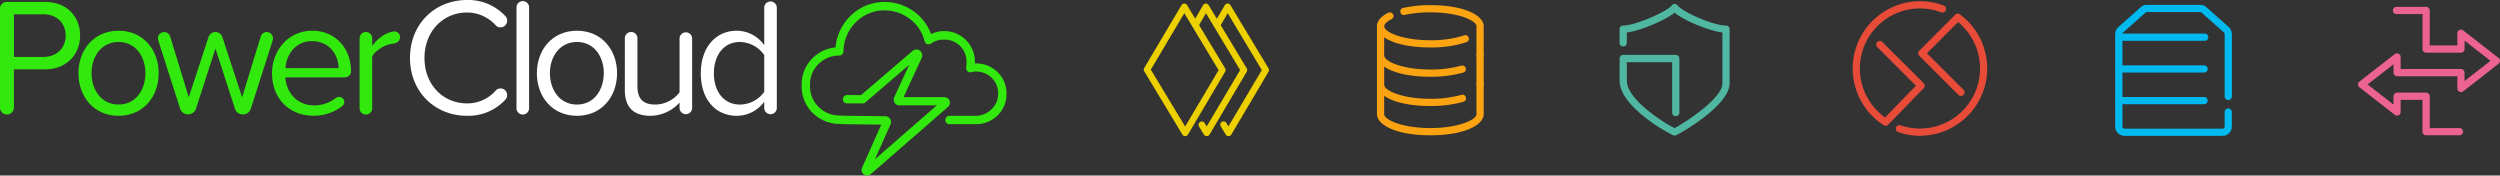 <svg xmlns="http://www.w3.org/2000/svg" viewBox="0 0 1286.6 90.33"><rect x="0" y="0" width="1286.6" height="90.33" fill="#333333" stroke="none"/><defs><style>.cls-1{fill:#e84c39;}.cls-2{fill:#50b8a2;}.cls-3{fill:#fca311;}.cls-4{fill:#00b9ee;}.cls-5{fill:#ec6392;}.cls-6{fill:#ecd000;}.cls-7{fill:#32e90d;}.cls-8{fill:#fff;}</style></defs><title>Footer-logo-strip-alt</title><g id="Layer_2" data-name="Layer 2"><g id="Layer_1-2" data-name="Layer 1"><g id="Layer_2-2" data-name="Layer 2"><g id="Layer_1-2-2" data-name="Layer 1-2"><path class="cls-1" d="M970.41,64.71a1.83,1.83,0,0,1-1-.29,34.63,34.63,0,0,1,30.92-61.55A1.86,1.86,0,0,1,999,6.35a30.91,30.91,0,0,0-28.85,54.1L986,44.13,966.14,24.25a1.86,1.86,0,0,1,2.58-2.68l0,.05L990,42.79a1.88,1.88,0,0,1,0,2.61L971.74,64.15A1.85,1.85,0,0,1,970.41,64.71Z"/><path class="cls-1" d="M988.09,69.89A34.46,34.46,0,0,1,976.92,68a1.85,1.85,0,1,1,1.19-3.51,30.91,30.91,0,0,0,29.6-53.14l-16,16.06,18.8,18.79a1.86,1.86,0,0,1-2.63,2.63l-20.11-20.1a1.85,1.85,0,0,1,0-2.63l18.45-18.54a1.86,1.86,0,0,1,2.42-.18,34.62,34.62,0,0,1-20.57,62.47Z"/><path class="cls-2" d="M861.82,69.76a1.86,1.86,0,0,1-.48-.06c-1.49-.4-27.83-14.38-27.83-28.24V30.1a1.86,1.86,0,0,1,1.86-1.86h27.06a1.85,1.85,0,0,1,1.85,1.86V57.78a1.86,1.86,0,1,1-3.71,0h0V32H837.22v9.5c0,10,20.12,22.33,24.59,24.43,3.93-2,24.61-14.91,24.61-23V16.73c-6.82-.9-19.63-6-24.6-10.23-4.89,4-17.59,9.32-24.6,10.23v5.18a1.87,1.87,0,0,1-1.72,2,1.85,1.85,0,0,1-2-1.72,1.22,1.22,0,0,1,0-.27V15a1.86,1.86,0,0,1,1.86-1.86c6.25,0,22.77-7.26,25-10.35a1.84,1.84,0,0,1,2.59-.4,1.94,1.94,0,0,1,.41.4c2.11,3,17.91,10.35,24.92,10.35A1.85,1.85,0,0,1,890.13,15V42.85c0,11.78-26.55,26.5-27.84,26.85A2,2,0,0,1,861.82,69.76Z"/><path class="cls-3" d="M761.71,30.45a1.86,1.86,0,0,1-1.86-1.86V13.53c0-2.93-9.25-7.18-23.75-7.18a62.19,62.19,0,0,0-12.91,1.27A1.86,1.86,0,1,1,722,4.1a1.57,1.57,0,0,1,.43-.09A65.55,65.55,0,0,1,736.1,2.65c18,0,27.47,5.48,27.47,10.9v15A1.86,1.86,0,0,1,761.71,30.45Z"/><path class="cls-3" d="M736.1,39.49c-18,0-27.46-5.48-27.46-10.9V13.53c0-1.87,1-4.59,5.88-7a1.86,1.86,0,0,1,1.63,3.34c-2.38,1.16-3.8,2.51-3.8,3.62v15.1c0,2.93,9.25,7.18,23.75,7.18a58,58,0,0,0,16-2,1.86,1.86,0,0,1,1.06,3.56A61.81,61.81,0,0,1,736.1,39.49Z"/><path class="cls-3" d="M736.1,24.42c-18,0-27.46-5.48-27.46-10.89a1.86,1.86,0,1,1,3.71-.27,1.22,1.22,0,0,1,0,.27c0,2.93,9.25,7.18,23.75,7.18a54.57,54.57,0,0,0,17.49-2.54,1.86,1.86,0,0,1,1.24,3.5A58.6,58.6,0,0,1,736.1,24.42Z"/><path class="cls-3" d="M761.71,45.51a1.87,1.87,0,0,1-1.86-1.85V28.59a1.86,1.86,0,0,1,3.72,0V43.66a1.85,1.85,0,0,1-1.85,1.85Z"/><path class="cls-3" d="M736.1,54.55c-18,0-27.46-5.48-27.46-10.89v-14a1.86,1.86,0,1,1,3.71-.27,1.22,1.22,0,0,1,0,.27v14c0,2.92,9.25,7.18,23.75,7.18a57.94,57.94,0,0,0,15.88-2,1.86,1.86,0,1,1,1,3.57h0A62,62,0,0,1,736.1,54.55Z"/><path class="cls-3" d="M736.1,69.62c-18,0-27.46-5.49-27.46-10.9v-14a1.86,1.86,0,1,1,3.71-.27,1.22,1.22,0,0,1,0,.27v14c0,2.93,9.25,7.18,23.75,7.18s23.75-4.25,23.75-7.18V43.66a1.86,1.86,0,0,1,3.72,0V58.72C763.57,64.13,754.13,69.62,736.1,69.62Z"/><path class="cls-4" d="M1143.78,69.93H1093.4a4.82,4.82,0,0,1-4.83-4.82V17.54a4.84,4.84,0,0,1,1.62-3.61l11.5-10.22a4.79,4.79,0,0,1,3.21-1.22h27.38a4.78,4.78,0,0,1,3.2,1.22L1147,13.93a4.91,4.91,0,0,1,1.62,3.61V49.47a1.87,1.87,0,0,1-1.72,2,1.85,1.85,0,0,1-2-1.72,1.22,1.22,0,0,1,0-.27V17.54a1.17,1.17,0,0,0-.37-.83L1133,6.49a1.14,1.14,0,0,0-.74-.28H1104.9a1.1,1.1,0,0,0-.74.28l-11.5,10.22a1.06,1.06,0,0,0-.37.83V65.11a1.11,1.11,0,0,0,1.11,1.1h50.38a1.12,1.12,0,0,0,1.11-1.1V57.78a1.85,1.85,0,1,1,3.7-.27,1.22,1.22,0,0,1,0,.27v7.33A4.81,4.81,0,0,1,1143.78,69.93Z"/><path class="cls-4" d="M1134.63,21h-44.2a1.86,1.86,0,0,1,0-3.72h44.2a1.86,1.86,0,0,1,0,3.72Z"/><path class="cls-4" d="M1134.31,37.33h-43.88a1.86,1.86,0,0,1,0-3.72h43.88a1.86,1.86,0,1,1,0,3.72Z"/><path class="cls-4" d="M1134.31,53.63h-43.88a1.86,1.86,0,0,1,0-3.72h43.88a1.86,1.86,0,1,1,0,3.72Z"/><path class="cls-5" d="M1265.55,69.61h-17a1.85,1.85,0,0,1-1.85-1.85h0V51.39h-11.23v6.24a1.85,1.85,0,0,1-1,1.67,1.88,1.88,0,0,1-2-.2l-18.22-14.18a1.86,1.86,0,0,1-.34-2.6,2.13,2.13,0,0,1,.34-.33l18.22-14.17a1.86,1.86,0,0,1,3,1.46v6.24h31a1.86,1.86,0,0,1,1.86,1.86v4.3l13.38-10.37-13.33-10.38v4.3a1.86,1.86,0,0,1-1.86,1.86h-17.94a1.84,1.84,0,0,1-1.84-1.85h0v-18h-13.4a1.86,1.86,0,0,1,0-3.72h15.24a1.86,1.86,0,0,1,1.86,1.86v18h14.22V17.13a1.87,1.87,0,0,1,1-1.67,1.84,1.84,0,0,1,2,.21l18.23,14.17a1.87,1.87,0,0,1,.31,2.63,1.77,1.77,0,0,1-.31.3L1267.66,47a1.86,1.86,0,0,1-3-1.47V39.24h-31a1.86,1.86,0,0,1-1.86-1.86v-4.3l-13.34,10.38,13.34,10.37v-4.3a1.87,1.87,0,0,1,1.86-1.86h14.94a1.86,1.86,0,0,1,1.86,1.86V65.9h15.1a1.86,1.86,0,1,1,.28,3.71h-.29Z"/><path class="cls-6" d="M632.25,70.07a1.64,1.64,0,0,1-1.43-.82l-2.5-4.13a1.68,1.68,0,1,1,2.85-1.77l0,0,1,1.72,17.21-29L631.83,6.79l-4,6.78a1.68,1.68,0,0,1-3-1.51,1.18,1.18,0,0,1,.11-.19l5.41-9.21a1.67,1.67,0,0,1,1.44-.83h0a1.69,1.69,0,0,1,1.44.81l19.61,32.55a1.71,1.71,0,0,1,0,1.72L633.7,69.24a1.71,1.71,0,0,1-1.44.83Z"/><path class="cls-6" d="M621,70.07a1.68,1.68,0,0,1-1.43-.82l-2.5-4.13A1.68,1.68,0,0,1,620,63.35l0,0,1,1.72,17.21-29L620.64,6.81l-3.87,6.63a1.68,1.68,0,0,1-3-1.56l.08-.13,5.29-9.09a1.69,1.69,0,0,1,1.44-.83h0a1.69,1.69,0,0,1,1.44.81l19.6,32.55a1.71,1.71,0,0,1,0,1.72L622.48,69.24a1.71,1.71,0,0,1-1.44.83Z"/><path class="cls-6" d="M609.94,70.07a1.66,1.66,0,0,1-1.44-.82L588.87,36.71a1.68,1.68,0,0,1,0-1.73L608.05,2.65a1.67,1.67,0,0,1,1.44-.82h0a1.69,1.69,0,0,1,1.43.81l19.59,32.55a1.71,1.71,0,0,1,0,1.72L611.38,69.24A1.71,1.71,0,0,1,609.94,70.07ZM592.26,35.83l17.66,29.28,17.21-29L609.5,6.78Z"/><path class="cls-7" d="M0,55.37V4.76A3.45,3.45,0,0,1,3.13,1a3.18,3.18,0,0,1,.69,0H23.16c11.58,0,18.06,7.9,18.06,17.31S34.56,35.68,23.16,35.68h-16V55.37a3.61,3.61,0,0,1-3.51,3.54A3.57,3.57,0,0,1,0,55.4Zm22.28-48H7.19V29.29H22.3c6.82,0,11.49-4.49,11.49-11S29.12,7.35,22.3,7.35Z"/><path class="cls-7" d="M40.38,37.66c0-12.09,8-21.85,20.64-21.85s20.64,9.76,20.64,21.85S73.72,59.6,61,59.6,40.38,49.76,40.38,37.66Zm34.46,0C74.84,29.2,69.92,21.6,61,21.6s-13.9,7.6-13.9,16.06,5,16.15,13.9,16.15S74.84,46.21,74.84,37.66Z"/><path class="cls-7" d="M120.9,55.89,110.88,25l-10,30.84a4.19,4.19,0,0,1-4.06,3,4.25,4.25,0,0,1-4.14-3L81.43,20.74a3.81,3.81,0,0,1-.17-1,3.23,3.23,0,0,1,6.3-1l9.59,31.35L107.34,19a3.75,3.75,0,0,1,7.08,0L124.61,50.1l9.59-31.35a3.18,3.18,0,0,1,3.1-2.25,3.26,3.26,0,0,1,3.2,3.2,5.32,5.32,0,0,1-.17,1.12L129.1,55.89a4.27,4.27,0,0,1-4.14,3A4.18,4.18,0,0,1,120.9,55.89Z"/><path class="cls-7" d="M160.65,15.81c12.61,0,20,9.85,20,20.73,0,2.07-1.39,3.28-3.8,3.28h-30c.52,7.86,6,14.43,15,14.43a18,18,0,0,0,11.22-4,2.77,2.77,0,0,1,1.47-.34,2.61,2.61,0,0,1,2.67,2.56v0a2.72,2.72,0,0,1-1.13,2.16,23.66,23.66,0,0,1-14.85,4.92c-12.35,0-21.24-8.89-21.24-21.94C140.1,25.57,148.73,15.81,160.65,15.81ZM146.92,35.07H174.3c-.09-6.21-4.24-13.9-13.74-13.9C151.67,21.17,147.26,28.68,146.92,35.07Z"/><path class="cls-7" d="M205.87,19.27c0,1.55-1.29,2.93-3.54,3.19-3.8.26-8.89,3.2-10.79,6.57V55.71a3.24,3.24,0,0,1-6.48,0v-36a3.24,3.24,0,1,1,6.48,0V23.6c2.5-3.37,6-6.13,9.32-7a6.65,6.65,0,0,1,2.08-.43A2.89,2.89,0,0,1,205.87,19Z"/><path class="cls-8" d="M211,29.81C211,12.1,224,0,240.38,0a26,26,0,0,1,19.78,8.38,3.28,3.28,0,0,1,.86,2.33,3.44,3.44,0,0,1-3.36,3.37A3.3,3.3,0,0,1,255.08,13a19.86,19.86,0,0,0-14.69-6.56c-12.35,0-21.93,9.67-21.93,23.41S228,53.21,240.39,53.21a19.42,19.42,0,0,0,14.69-6.56,3.29,3.29,0,0,1,2.59-1.13A3.37,3.37,0,0,1,261,48.89a3.28,3.28,0,0,1-.86,2.33,25.86,25.86,0,0,1-19.78,8.38C224.07,59.6,211,47.51,211,29.81Z"/><path class="cls-8" d="M265.81,55.71V3.81a3.24,3.24,0,0,1,6.48,0v51.9a3.24,3.24,0,0,1-6.48,0Z"/><path class="cls-8" d="M276.29,37.66c0-12.09,8-21.85,20.64-21.85s20.64,9.76,20.64,21.85S309.63,59.6,296.93,59.6,276.29,49.76,276.29,37.66Zm34.46,0c0-8.46-4.92-16.06-13.82-16.06S283,29.2,283,37.66s5,16.15,13.9,16.15,13.83-7.6,13.83-16.15Z"/><path class="cls-8" d="M356.2,19.7v36a3.24,3.24,0,0,1-6.47,0V52.78a20.56,20.56,0,0,1-14.86,6.82c-8.72,0-13.3-4.23-13.3-13.3V19.7a3.24,3.24,0,1,1,6.48,0V44.31c0,7.35,3.71,9.5,9.33,9.5a16,16,0,0,0,12.35-6.3V19.7a3.24,3.24,0,0,1,6.47,0Z"/><path class="cls-8" d="M399.78,3.81v51.9a3.24,3.24,0,0,1-6.47,0V52.35a17.62,17.62,0,0,1-14.08,7.25c-10.88,0-18.57-8.29-18.57-21.85,0-13.3,7.6-21.94,18.57-21.94a17.44,17.44,0,0,1,14.08,7.43V3.81a3.24,3.24,0,0,1,6.47,0Zm-6.47,43.44V28.34a15.66,15.66,0,0,0-12.52-6.74c-8.38,0-13.39,6.91-13.39,16.15s5,16.06,13.39,16.06A15.53,15.53,0,0,0,393.31,47.25Z"/><path class="cls-7" d="M446.23,90.33a2.87,2.87,0,0,1-2.83-2.89,2.64,2.64,0,0,1,.24-1.11l9.91-22.2-19-.23-2.66-.13A19.57,19.57,0,0,1,418.11,58a19,19,0,0,1-5.54-14,18.94,18.94,0,0,1,5.54-14A19.25,19.25,0,0,1,430,24.4a25.81,25.81,0,0,1,7.4-15.94,25.06,25.06,0,0,1,18-7.46,25.78,25.78,0,0,1,15.76,5.53,25,25,0,0,1,8,11,15.79,15.79,0,0,1,22.57,14.62v.47h.85a15.74,15.74,0,0,1,10.95,4.64,15,15,0,0,1,4.45,11,15.05,15.05,0,0,1-4.44,11,15.75,15.75,0,0,1-10.88,4.64H488.81a2.16,2.16,0,1,1-.3-4.31,1.5,1.5,0,0,1,.3,0h13.77A11.35,11.35,0,0,0,510.49,56a10.68,10.68,0,0,0,3.18-7.9,10.69,10.69,0,0,0-3.18-7.91,11.38,11.38,0,0,0-8-3.38,9.41,9.41,0,0,0-2.54.32,2.16,2.16,0,0,1-2.67-1.49,2,2,0,0,1-.06-.88,20.56,20.56,0,0,0,.18-2.71,11.23,11.23,0,0,0-10.8-11.65q-.44,0-.87,0a11,11,0,0,0-6.58,2,2.14,2.14,0,0,1-3-.49,2,2,0,0,1-.33-.72,20.52,20.52,0,0,0-7.38-11.29,21.15,21.15,0,0,0-13.06-4.55,20.59,20.59,0,0,0-15,6.17,21.65,21.65,0,0,0-6.3,15,2.16,2.16,0,0,1-2.1,2.06,15.22,15.22,0,0,0-10.87,4.49A14.61,14.61,0,0,0,416.88,44a14.6,14.6,0,0,0,4.28,10.91A15.2,15.2,0,0,0,432,59.43l2.63.14,21,.24a2.9,2.9,0,0,1,2.27,1.11,3,3,0,0,1,.54,2.67c0,.12-.08.24-.13.36L450.26,82,482.1,54.22H462.9a2.86,2.86,0,0,1-2.53-1.36,3.05,3.05,0,0,1-.3-2.43,1.32,1.32,0,0,1,.13-.38l7.71-16.71L445.34,52.72a2.22,2.22,0,0,1-1.41.51H435.8a2.16,2.16,0,0,1,0-4.31h7.34l26.67-22.84.1-.08a3,3,0,0,1,4.17.74,3,3,0,0,1,.36,2.76v.11L465,50H486a2.86,2.86,0,0,1,2,4.91l-.11.1L448.17,89.59l-.13.1A3.07,3.07,0,0,1,446.23,90.33Z"/></g></g></g></g></svg>